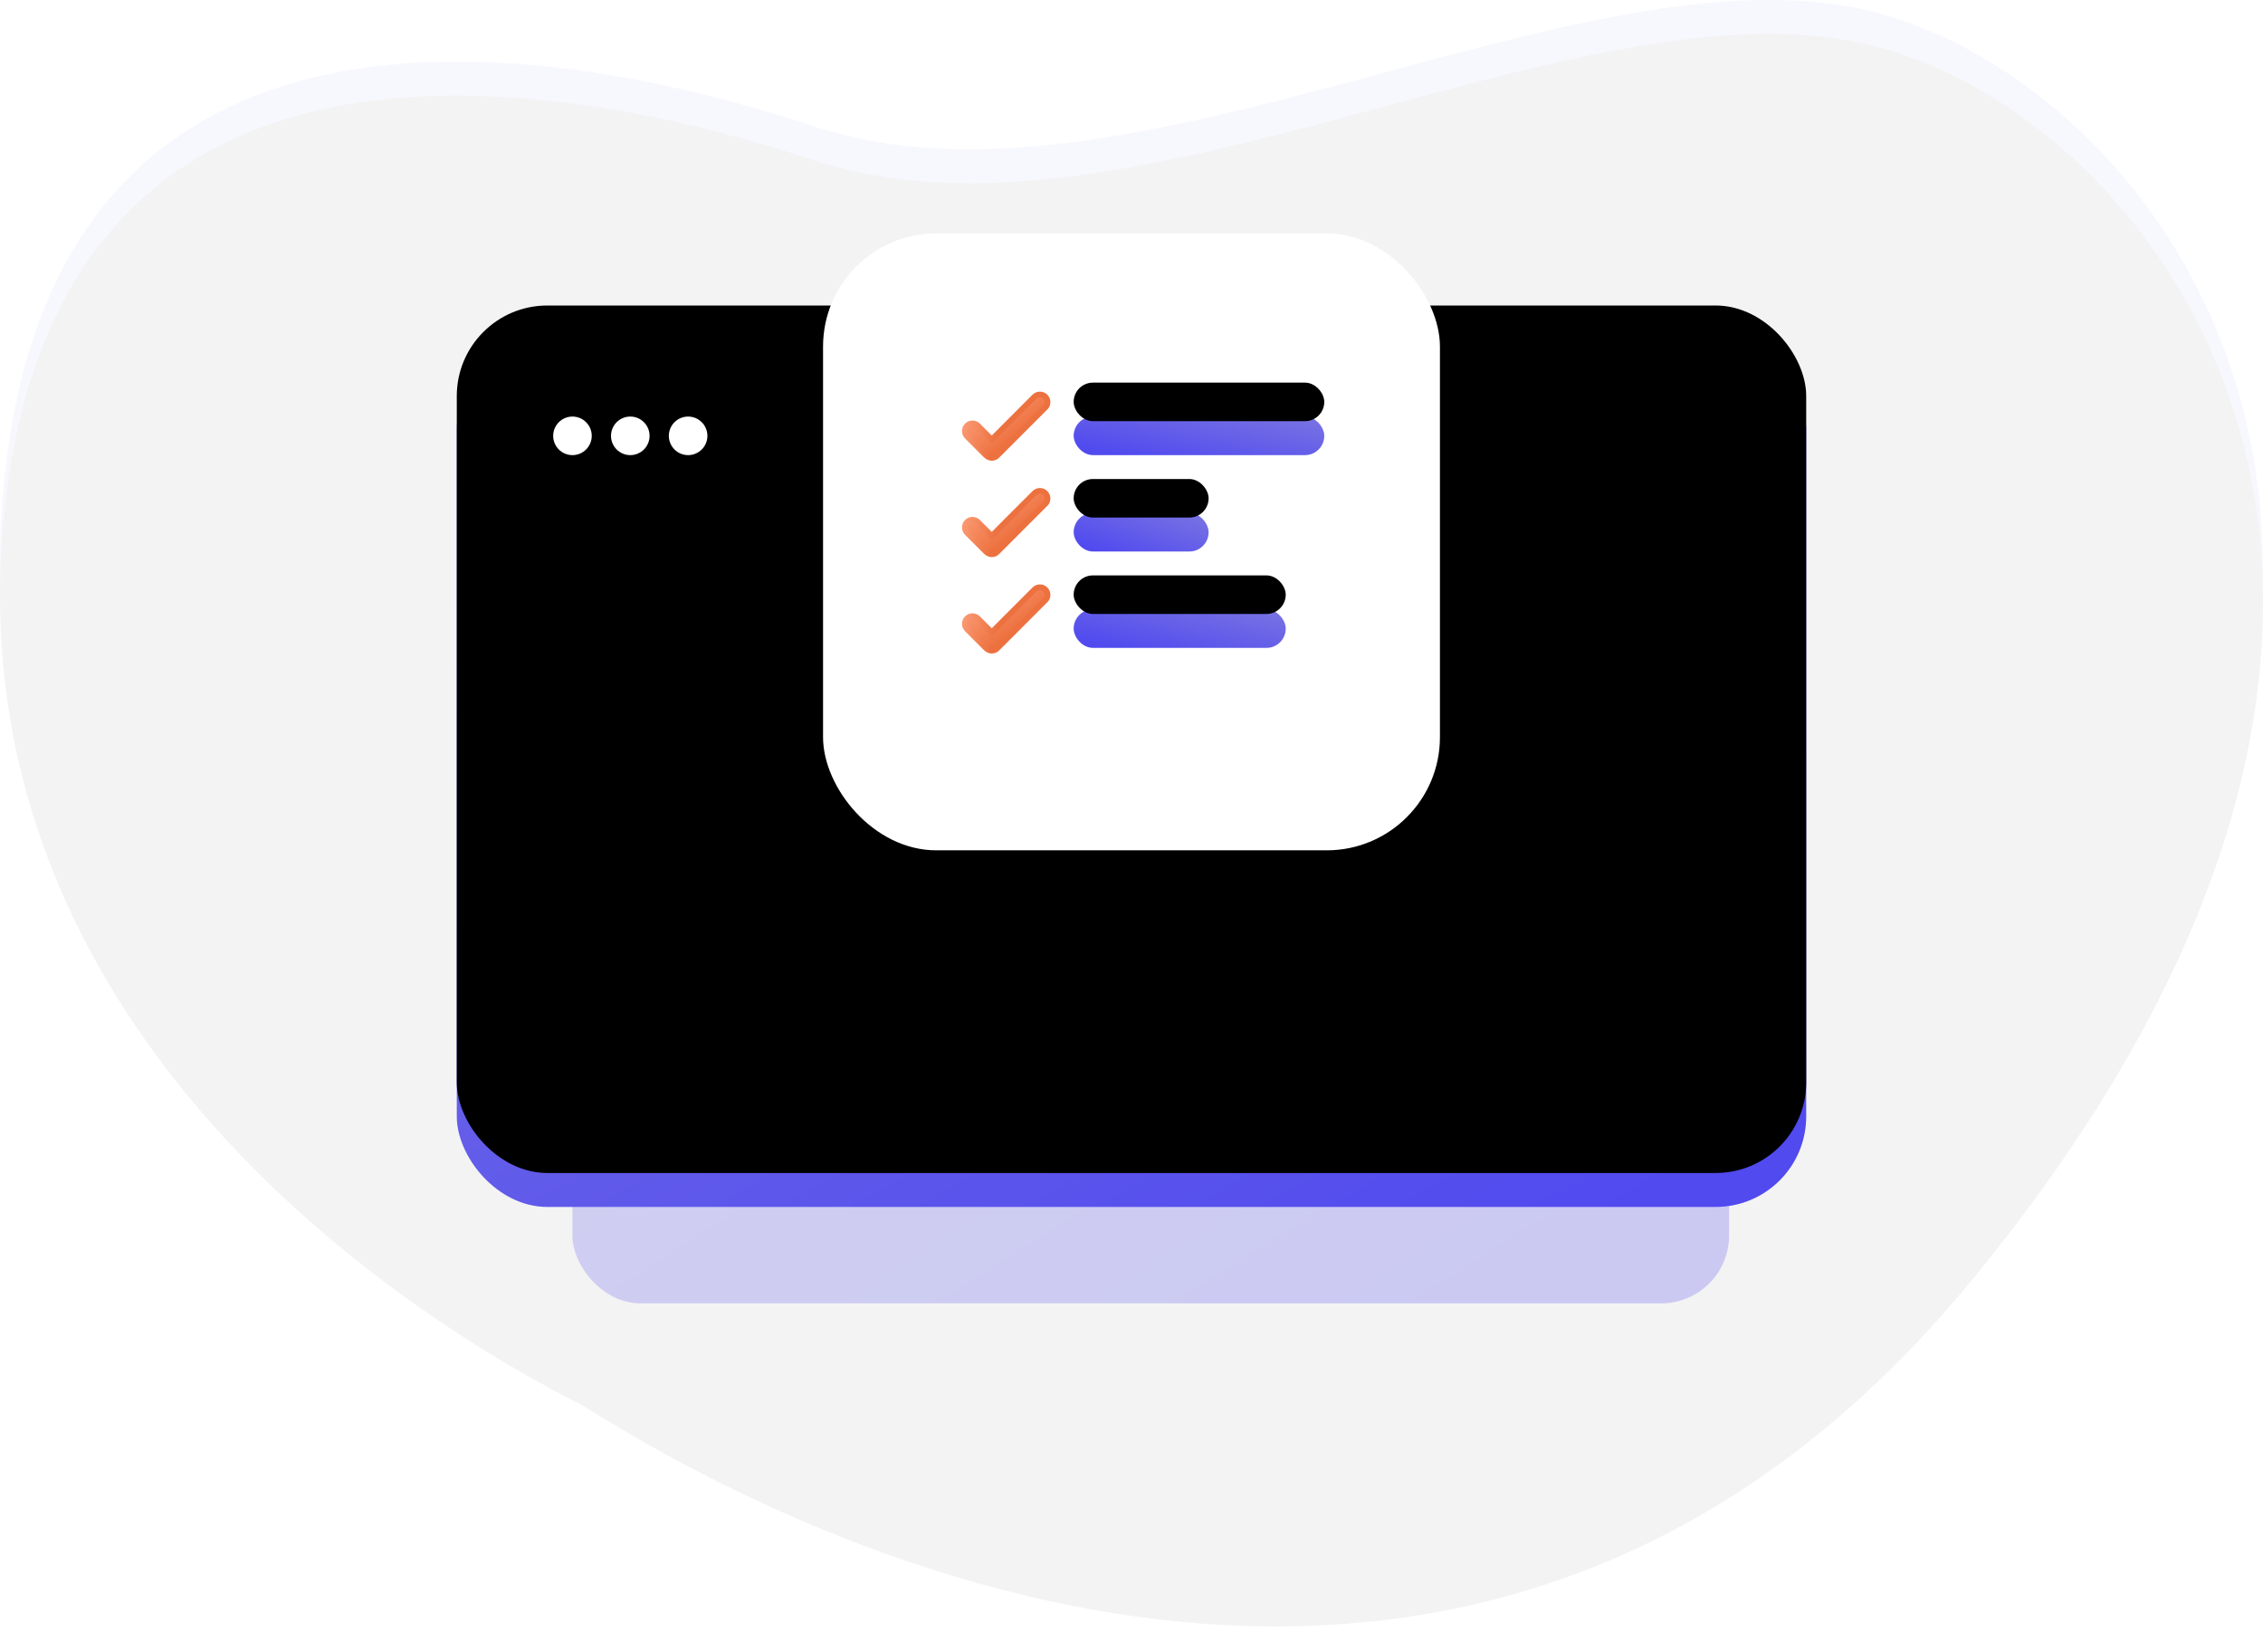 <?xml version="1.0" encoding="UTF-8"?>
<svg width="200px" height="146px" viewBox="0 0 200 146" version="1.1" xmlns="http://www.w3.org/2000/svg" xmlns:xlink="http://www.w3.org/1999/xlink">
    <!-- Generator: Sketch 52.2 (67145) - http://www.bohemiancoding.com/sketch -->
    <title>survey app</title>
    <desc>Created with Sketch.</desc>
    <defs>
        <radialGradient cx="56.568%" cy="21.507%" fx="56.568%" fy="21.507%" r="95.708%" gradientTransform="translate(0.566,0.215),scale(0.704,1),rotate(138.986),translate(-0.566,-0.215)" id="radialGradient-1">
            <stop stop-color="#7772E3" offset="0%"></stop>
            <stop stop-color="#514AEF" offset="100%"></stop>
        </radialGradient>
        <path d="M148.765,19.656 C145.893,18.198 75.807,-30.192 25.826,30.486 C-24.156,91.164 9.382,133.698 34.836,139.787 C60.292,145.88 100.399,120.422 127.966,129.542 C146.559,135.696 192.898,146.598 199.292,101.064 C205.689,55.529 167.1,28.966 148.765,19.656" id="path-2"></path>
        <filter x="-6.5%" y="-9.2%" width="113.0%" height="118.5%" filterUnits="objectBoundingBox" id="filter-3">
            <feGaussianBlur stdDeviation="11.5" in="SourceAlpha" result="shadowBlurInner1"></feGaussianBlur>
            <feOffset dx="0" dy="-3" in="shadowBlurInner1" result="shadowOffsetInner1"></feOffset>
            <feComposite in="shadowOffsetInner1" in2="SourceAlpha" operator="arithmetic" k2="-1" k3="1" result="shadowInnerInner1"></feComposite>
            <feColorMatrix values="0 0 0 0 0   0 0 0 0 0   0 0 0 0 0  0 0 0 0.163 0" type="matrix" in="shadowInnerInner1"></feColorMatrix>
        </filter>
        <linearGradient x1="2.269%" y1="0%" x2="86.922%" y2="100%" id="linearGradient-4">
            <stop stop-color="#7772E3" offset="0%"></stop>
            <stop stop-color="#514AEF" offset="100%"></stop>
        </linearGradient>
        <filter x="-35.2%" y="-47.0%" width="170.4%" height="193.9%" filterUnits="objectBoundingBox" id="filter-5">
            <feGaussianBlur stdDeviation="12" in="SourceGraphic"></feGaussianBlur>
        </filter>
        <rect id="path-6" x="0" y="9.37" width="119.259" height="76.667" rx="8"></rect>
        <filter x="-10.9%" y="-17.0%" width="121.8%" height="133.9%" filterUnits="objectBoundingBox" id="filter-7">
            <feGaussianBlur stdDeviation="11.5" in="SourceAlpha" result="shadowBlurInner1"></feGaussianBlur>
            <feOffset dx="0" dy="-3" in="shadowBlurInner1" result="shadowOffsetInner1"></feOffset>
            <feComposite in="shadowOffsetInner1" in2="SourceAlpha" operator="arithmetic" k2="-1" k3="1" result="shadowInnerInner1"></feComposite>
            <feColorMatrix values="0 0 0 0 0   0 0 0 0 0   0 0 0 0 0  0 0 0 0.163 0" type="matrix" in="shadowInnerInner1"></feColorMatrix>
        </filter>
        <rect id="path-8" x="32.37" y="0" width="54.519" height="54.519" rx="10"></rect>
        <filter x="-21.1%" y="-17.4%" width="142.2%" height="142.2%" filterUnits="objectBoundingBox" id="filter-9">
            <feOffset dx="0" dy="2" in="SourceAlpha" result="shadowOffsetOuter1"></feOffset>
            <feGaussianBlur stdDeviation="3.5" in="shadowOffsetOuter1" result="shadowBlurOuter1"></feGaussianBlur>
            <feColorMatrix values="0 0 0 0 0.125   0 0 0 0 0.114   0 0 0 0 0.405  0 0 0 0.374 0" type="matrix" in="shadowBlurOuter1"></feColorMatrix>
        </filter>
        <linearGradient x1="2.8%" y1="2.8%" x2="100%" y2="100%" id="linearGradient-10">
            <stop stop-color="#FFAA88" offset="0%"></stop>
            <stop stop-color="#E34F14" offset="100%"></stop>
        </linearGradient>
        <linearGradient x1="0%" y1="50%" x2="41.638%" y2="61.157%" id="linearGradient-11">
            <stop stop-color="#F99871" offset="0%"></stop>
            <stop stop-color="#ED703F" offset="100%"></stop>
        </linearGradient>
        <linearGradient x1="100%" y1="15.254%" x2="10.437%" y2="88.92%" id="linearGradient-12">
            <stop stop-color="#7772E3" offset="0%"></stop>
            <stop stop-color="#514AEF" offset="100%"></stop>
        </linearGradient>
        <rect id="path-13" x="54.519" y="16.185" width="22.148" height="3.407" rx="1.704"></rect>
        <filter x="-58.7%" y="-381.5%" width="217.4%" height="863.0%" filterUnits="objectBoundingBox" id="filter-14">
            <feGaussianBlur stdDeviation="11.5" in="SourceAlpha" result="shadowBlurInner1"></feGaussianBlur>
            <feOffset dx="0" dy="-3" in="shadowBlurInner1" result="shadowOffsetInner1"></feOffset>
            <feComposite in="shadowOffsetInner1" in2="SourceAlpha" operator="arithmetic" k2="-1" k3="1" result="shadowInnerInner1"></feComposite>
            <feColorMatrix values="0 0 0 0 0   0 0 0 0 0   0 0 0 0 0  0 0 0 0.163 0" type="matrix" in="shadowInnerInner1"></feColorMatrix>
        </filter>
        <rect id="path-15" x="54.519" y="24.704" width="11.926" height="3.407" rx="1.704"></rect>
        <filter x="-109.0%" y="-381.5%" width="318.0%" height="863.0%" filterUnits="objectBoundingBox" id="filter-16">
            <feGaussianBlur stdDeviation="11.5" in="SourceAlpha" result="shadowBlurInner1"></feGaussianBlur>
            <feOffset dx="0" dy="-3" in="shadowBlurInner1" result="shadowOffsetInner1"></feOffset>
            <feComposite in="shadowOffsetInner1" in2="SourceAlpha" operator="arithmetic" k2="-1" k3="1" result="shadowInnerInner1"></feComposite>
            <feColorMatrix values="0 0 0 0 0   0 0 0 0 0   0 0 0 0 0  0 0 0 0.163 0" type="matrix" in="shadowInnerInner1"></feColorMatrix>
        </filter>
        <rect id="path-17" x="54.519" y="33.222" width="18.741" height="3.407" rx="1.704"></rect>
        <filter x="-69.4%" y="-381.5%" width="238.7%" height="863.0%" filterUnits="objectBoundingBox" id="filter-18">
            <feGaussianBlur stdDeviation="11.5" in="SourceAlpha" result="shadowBlurInner1"></feGaussianBlur>
            <feOffset dx="0" dy="-3" in="shadowBlurInner1" result="shadowOffsetInner1"></feOffset>
            <feComposite in="shadowOffsetInner1" in2="SourceAlpha" operator="arithmetic" k2="-1" k3="1" result="shadowInnerInner1"></feComposite>
            <feColorMatrix values="0 0 0 0 0   0 0 0 0 0   0 0 0 0 0  0 0 0 0.163 0" type="matrix" in="shadowInnerInner1"></feColorMatrix>
        </filter>
    </defs>
    <g id="Page-1" stroke="none" stroke-width="1" fill="none" fill-rule="evenodd">
        <g id="Artboard-Copy-3" transform="translate(-303, -672)">
            <g id="Group-17-Copy" transform="translate(267, 467)">
                <g id="Group-11" transform="translate(0, 165)">
                    <g id="survey-app" transform="translate(36, 40)">
                        <g id="Fill-1" opacity="0.05" transform="translate(100, 70.37) scale(-1, -1) translate(-100, -70.37) ">
                            <use fill="url(#radialGradient-1)" fill-rule="evenodd" xlink:href="#path-2"></use>
                            <use fill="black" fill-opacity="1" filter="url(#filter-3)" xlink:href="#path-2"></use>
                        </g>
                        <g id="Group-22-Copy-2" transform="translate(40.37, 20.63)">
                            <rect id="Rectangle" fill="url(#linearGradient-4)" opacity="0.5" filter="url(#filter-5)" x="10.222" y="17.889" width="102.222" height="76.667" rx="6"></rect>
                            <g id="Rectangle">
                                <use fill="url(#linearGradient-4)" fill-rule="evenodd" xlink:href="#path-6"></use>
                                <use fill="black" fill-opacity="1" filter="url(#filter-7)" xlink:href="#path-6"></use>
                            </g>
                            <g id="Rectangle">
                                <use fill="black" fill-opacity="1" filter="url(#filter-9)" xlink:href="#path-8"></use>
                                <use fill="#FFFFFF" fill-rule="evenodd" xlink:href="#path-8"></use>
                            </g>
                            <path d="M52,15.394 L47.755,19.643 C47.493,19.908 47.065,19.909 46.768,19.608 L46.798,19.644 L45.097,17.942 C44.832,17.677 44.832,17.248 45.096,16.984 C45.36,16.719 45.789,16.719 46.054,16.983 L47.28,18.211 L51.058,14.43 C51.321,14.165 51.75,14.165 52.016,14.43 C52.279,14.695 52.279,15.123 52.016,15.387 L52,15.394 Z" id="Path" stroke="url(#linearGradient-11)" stroke-width="0.5" fill="url(#linearGradient-10)"></path>
                            <path d="M52,23.912 L47.755,28.161 C47.493,28.426 47.065,28.428 46.768,28.126 L46.798,28.162 L45.097,26.46 C44.832,26.196 44.832,25.766 45.096,25.502 C45.36,25.237 45.789,25.237 46.054,25.502 L47.28,26.729 L51.058,22.949 C51.321,22.684 51.75,22.684 52.016,22.949 C52.279,23.213 52.279,23.641 52.016,23.906 L52,23.912 Z" id="Path" stroke="url(#linearGradient-11)" stroke-width="0.5" fill="url(#linearGradient-10)"></path>
                            <path d="M52,32.431 L47.755,36.68 C47.493,36.945 47.065,36.946 46.768,36.645 L46.798,36.681 L45.097,34.979 C44.832,34.714 44.832,34.285 45.096,34.021 C45.36,33.756 45.789,33.756 46.054,34.02 L47.28,35.248 L51.058,31.467 C51.321,31.202 51.75,31.202 52.016,31.467 C52.279,31.732 52.279,32.16 52.016,32.424 L52,32.431 Z" id="Path" stroke="url(#linearGradient-11)" stroke-width="0.5" fill="url(#linearGradient-10)"></path>
                            <g id="Rectangle">
                                <use fill="url(#linearGradient-12)" fill-rule="evenodd" xlink:href="#path-13"></use>
                                <use fill="black" fill-opacity="1" filter="url(#filter-14)" xlink:href="#path-13"></use>
                            </g>
                            <g id="Rectangle">
                                <use fill="url(#linearGradient-12)" fill-rule="evenodd" xlink:href="#path-15"></use>
                                <use fill="black" fill-opacity="1" filter="url(#filter-16)" xlink:href="#path-15"></use>
                            </g>
                            <g id="Rectangle">
                                <use fill="url(#linearGradient-12)" fill-rule="evenodd" xlink:href="#path-17"></use>
                                <use fill="black" fill-opacity="1" filter="url(#filter-18)" xlink:href="#path-17"></use>
                            </g>
                            <g id="Group-25" transform="translate(8.519, 16.185)" fill="#FFFFFF">
                                <circle id="Oval" cx="1.704" cy="1.704" r="1.704"></circle>
                                <circle id="Oval" cx="6.815" cy="1.704" r="1.704"></circle>
                                <circle id="Oval" cx="11.926" cy="1.704" r="1.704"></circle>
                            </g>
                        </g>
                    </g>
                </g>
            </g>
        </g>
    </g>
</svg>